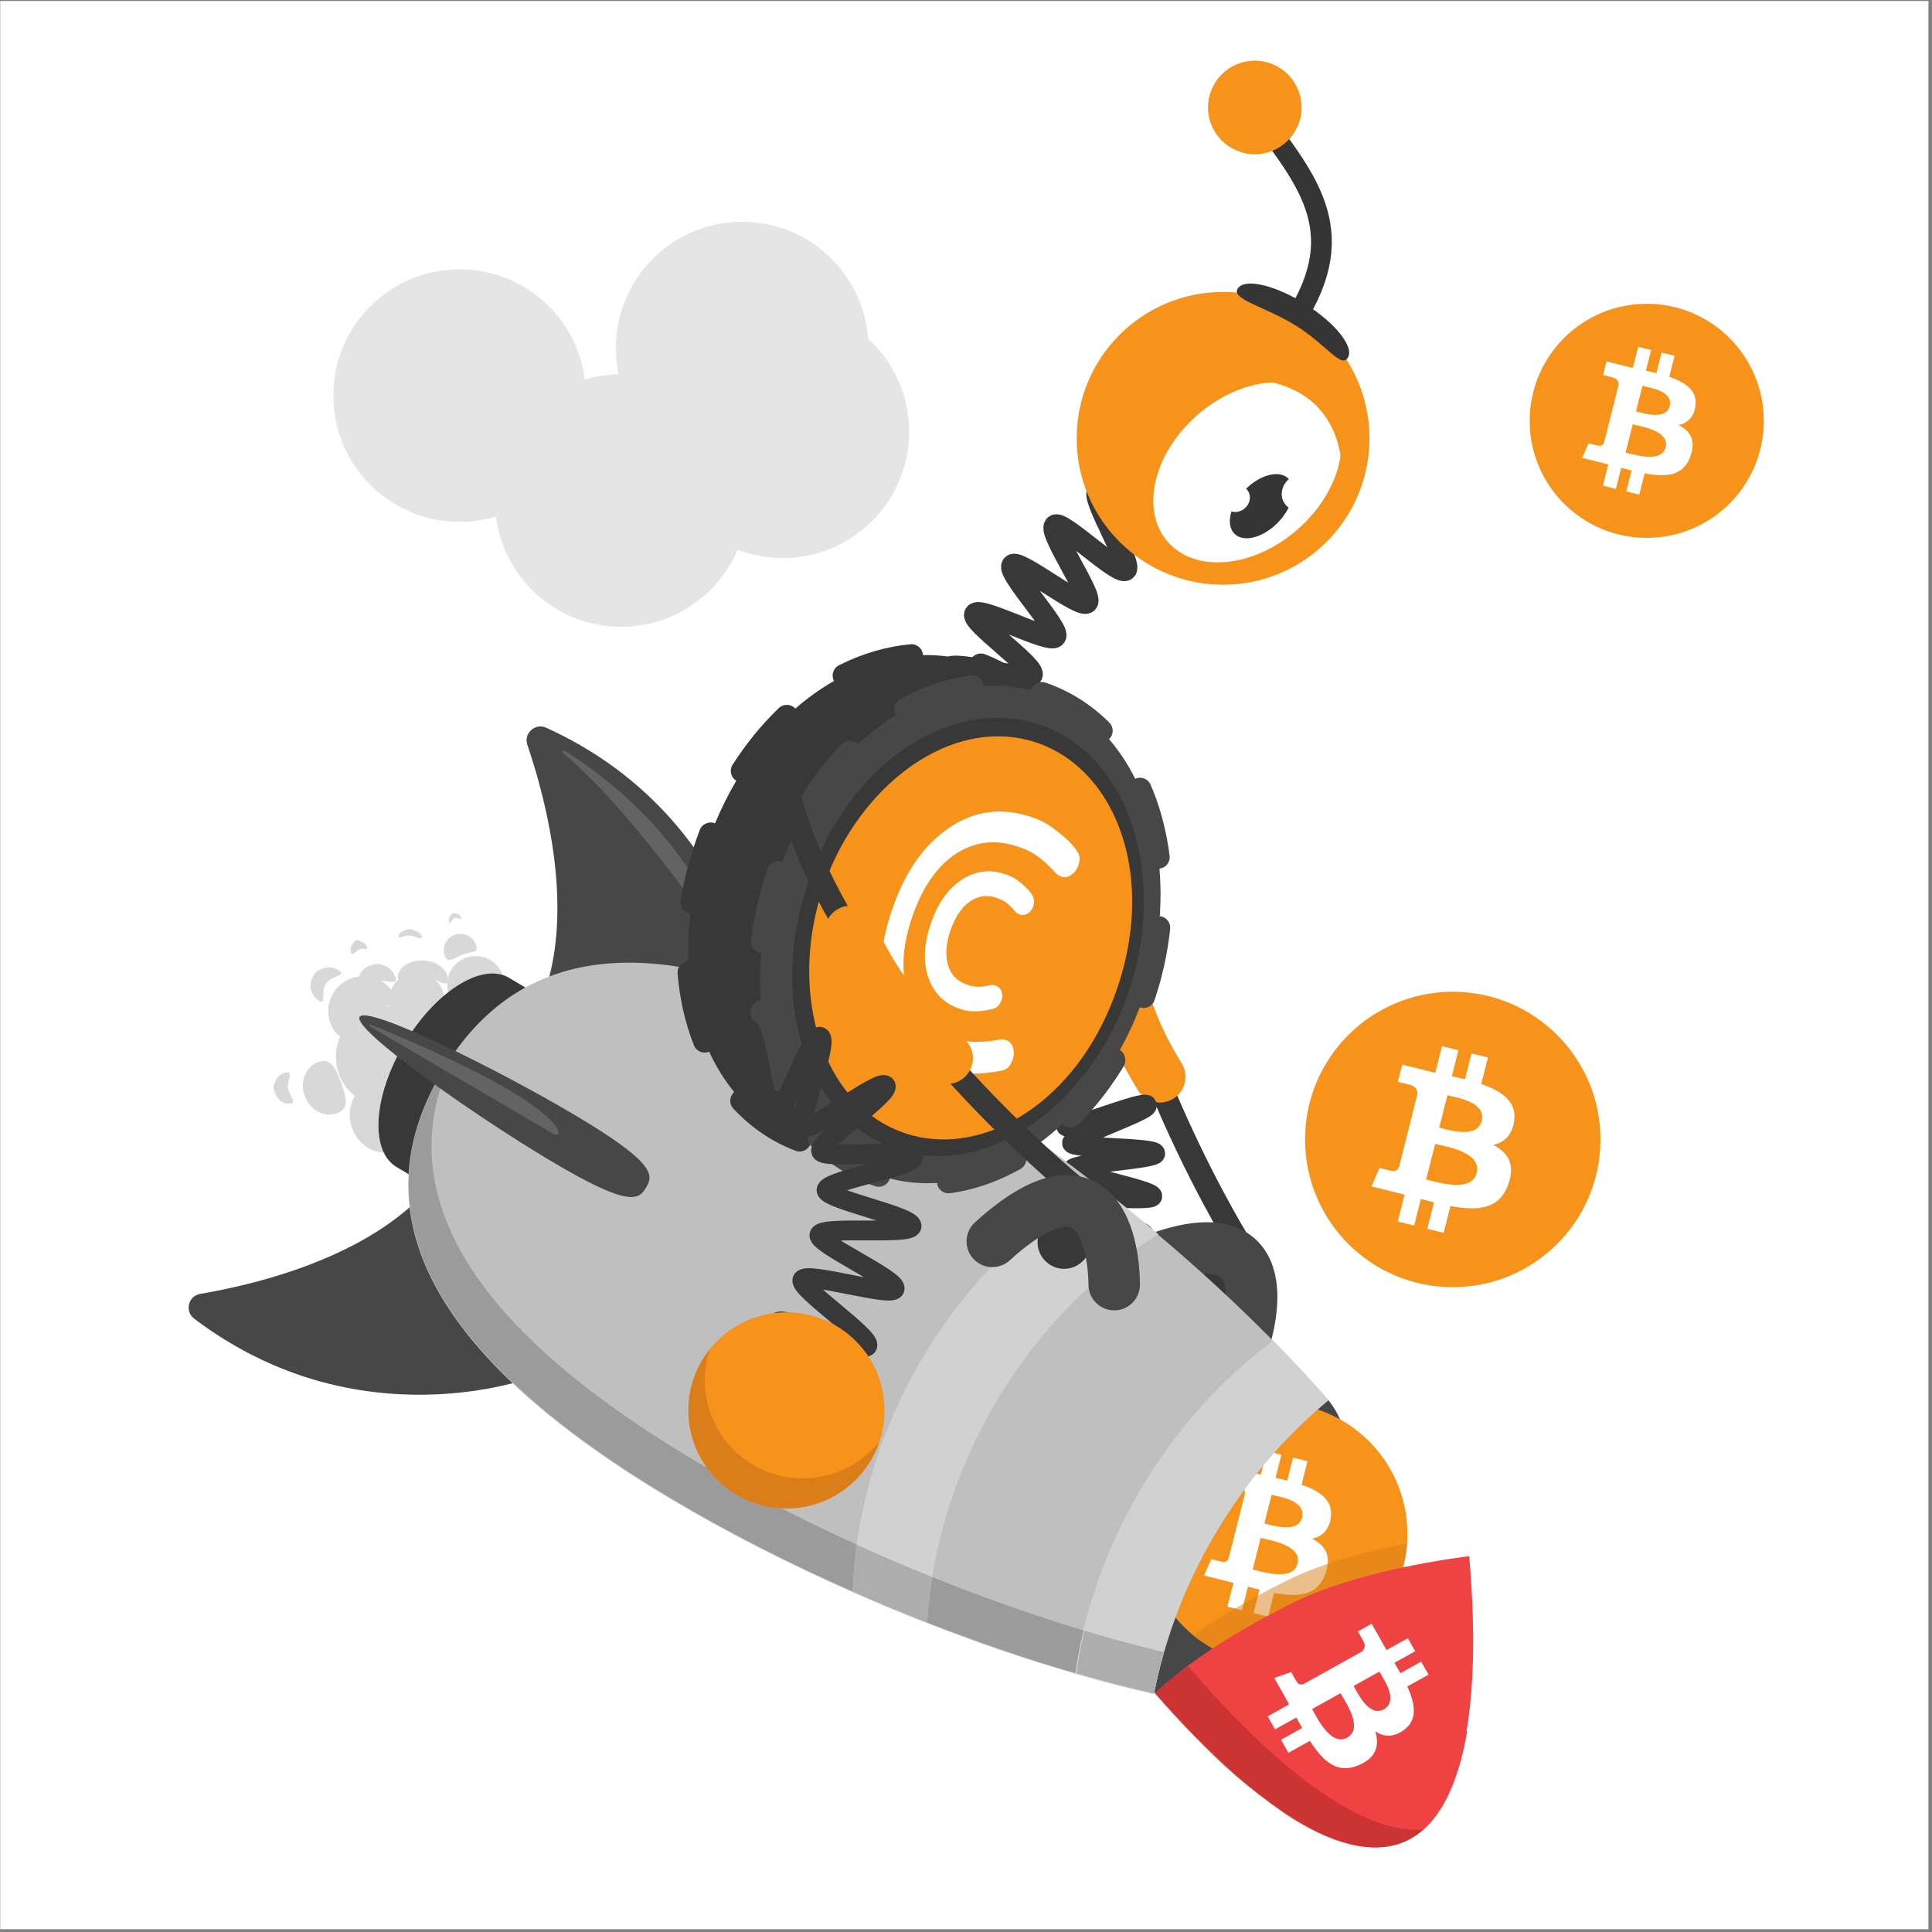 <svg width="513" height="513" viewBox="0 0 513 513" fill="none" xmlns="http://www.w3.org/2000/svg">
<rect x="0" y="0" width="513" height="513" fill="#808080" stroke="none"/>
<g clip-path="url(#clip0_4_4685)">
<path d="M512.057 0.26H0.057V512.26H512.057V0.26Z" fill="white"/>
<path d="M328.907 329.93C328.907 329.93 284.397 258.23 291.797 201.39" stroke="#383838" stroke-width="6.227" stroke-miterlimit="10"/>
<path d="M307.967 285.93C298.237 270.27 295.527 256.4 294.847 245.67" stroke="#F7931A" stroke-width="13.642" stroke-miterlimit="10" stroke-linecap="round"/>
<path fill-rule="evenodd" clip-rule="evenodd" d="M327.997 328.49C324.567 326.68 320.277 328 318.467 331.42L314.907 339C313.097 342.43 314.416 346.72 317.836 348.53C321.256 350.34 325.557 349.02 327.367 345.6L330.927 338.02C332.737 334.6 331.427 330.31 327.997 328.49Z" fill="#383838"/>
<path d="M329.977 357.3C333.197 347.97 338.677 320.82 303.217 335.78" stroke="#474747" stroke-width="13.669" stroke-miterlimit="10" stroke-linecap="round" stroke-linejoin="round"/>
<path d="M306.757 449.51C322.917 456.51 374.297 398.79 352.757 371.81C319.507 341.02 298.507 410.2 298.507 410.2C298.507 410.2 290.987 444.86 306.757 449.51Z" fill="#474747"/>
<path d="M373.707 407.31C373.707 408.13 373.676 408.95 373.626 409.76C372.366 427.84 357.307 442.11 338.907 442.11C330.527 442.11 322.836 439.15 316.836 434.21C309.066 427.83 304.106 418.15 304.106 407.31C304.106 388.09 319.687 372.51 338.907 372.51C358.127 372.51 373.707 388.09 373.707 407.31Z" fill="#F7931A"/>
<path d="M345.727 402.94C344.637 407.24 337.907 405.05 335.717 404.52L337.637 396.92C339.827 397.45 346.857 398.44 345.727 402.94ZM344.527 415.21C343.337 419.94 335.236 417.38 332.626 416.74L334.747 408.36C337.367 409 345.767 410.27 344.527 415.21ZM353.367 403C354.067 398.38 350.496 395.9 345.606 394.24L347.197 387.98L343.336 387.03L341.797 393.13C340.777 392.88 339.737 392.65 338.697 392.41L340.247 386.28L336.387 385.33L334.797 391.58C333.957 391.39 333.127 391.21 332.327 391.01V390.99L326.997 389.68L325.967 393.74C325.967 393.74 328.837 394.39 328.777 394.42C330.347 394.8 330.627 395.82 330.577 396.63L328.777 403.76C328.887 403.79 329.027 403.82 329.177 403.89C329.047 403.86 328.917 403.83 328.767 403.79L326.237 413.78C326.047 414.24 325.567 414.96 324.457 414.68C324.497 414.73 321.637 413.99 321.637 413.99L319.717 418.35L324.747 419.59C325.687 419.82 326.597 420.06 327.507 420.29L325.907 426.62L329.767 427.57L331.356 421.31C332.416 421.59 333.437 421.86 334.437 422.09L332.856 428.32L336.717 429.27L338.316 422.95C344.916 424.18 349.877 423.68 351.957 417.81C353.647 413.08 351.877 410.36 348.407 408.57C350.957 408.02 352.847 406.38 353.367 403Z" fill="white"/>
<path d="M260.246 273.7C261.886 273.51 265.366 295.11 266.896 295.02C268.556 294.92 269.696 273.08 271.216 273.1C272.886 273.13 273.006 294.99 274.506 295.16C276.176 295.36 281.796 274.25 283.256 274.63C284.876 275.06 278.836 295.98 280.206 296.65C281.696 297.37 294.826 280.06 295.996 281.06C297.216 282.09 282.166 297.7 283.066 299.03C283.926 300.31 303.966 291.93 304.526 293.49C305.036 294.91 284.376 301.87 284.646 303.53C284.886 305.02 306.716 304.61 306.756 306.29C306.796 307.8 284.946 308.84 284.826 310.51C284.716 312.02 306.226 316.01 305.976 317.65C305.746 319.15 283.986 316.91 283.646 318.53C283.336 320.02 304.246 326.47 303.846 328.06C303.476 329.55 281.996 325.33 281.526 326.9C281.086 328.39 301.476 336.35 300.976 337.91C300.496 339.38 279.316 333.86 278.766 335.39C278.246 336.85 298.206 345.85 297.616 347.37C297.066 348.82 276.146 342.39 275.536 343.89C274.956 345.34 294.556 355.09 293.926 356.58C293.326 358.02 272.616 350.89 271.976 352.38" stroke="#383838" stroke-width="5.255" stroke-miterlimit="10"/>
<path d="M275.497 399.87C289.877 399.87 301.537 388.21 301.537 373.83C301.537 359.45 289.877 347.79 275.497 347.79C261.117 347.79 249.457 359.45 249.457 373.83C249.447 388.2 261.107 399.87 275.497 399.87Z" fill="#F7931A"/>
<path fill-rule="evenodd" clip-rule="evenodd" d="M268.127 389.09C256.567 383.52 251.017 370.54 254.377 358.6C253.497 359.82 252.697 361.12 252.027 362.51C245.787 375.47 251.227 391.04 264.187 397.28C277.147 403.52 292.717 398.08 298.957 385.12C299.627 383.72 300.137 382.29 300.547 380.84C293.307 390.92 279.697 394.66 268.127 389.09Z" fill="#DB7E19"/>
<path fill-rule="evenodd" clip-rule="evenodd" d="M123.736 254.31C121.196 255.23 119.446 257.36 118.896 259.81C118.806 257.35 116.036 255.25 112.516 255.06C108.856 254.86 105.766 256.8 105.626 259.4C105.606 259.75 105.666 259.99 105.766 260.17C104.936 260.9 104.286 261.81 103.866 262.81C103.126 261.86 102.236 261.09 101.246 260.5C103.566 260.37 105.776 261.65 104.966 259.39C103.996 256.71 101.046 255.32 98.366 256.28C96.906 256.81 95.836 257.93 95.316 259.27C94.006 259.43 92.696 259.88 91.506 260.64C87.146 263.4 85.856 269.17 88.616 273.53C89.246 274.52 89.816 274.98 90.396 275.06C89.006 278.12 88.746 281.71 89.976 285.13C90.846 287.54 92.356 289.55 94.236 291.04C92.776 293.38 92.396 296.53 93.476 299.53C95.246 304.44 100.216 307.15 104.596 305.57C108.966 303.99 111.076 298.74 109.296 293.82C109.126 293.34 108.916 292.89 108.676 292.45C114.566 289.42 117.436 282.44 115.126 276.05C114.666 274.78 114.036 273.63 113.276 272.6C117.036 271.18 118.976 267 117.616 263.2C117.176 262 116.466 260.98 115.576 260.18C117.246 260.83 118.356 261.62 118.756 260.86C118.676 261.9 118.806 262.98 119.176 264.03C120.596 267.98 124.956 270.03 128.906 268.6C132.856 267.18 134.906 262.82 133.476 258.87C132.046 254.93 127.696 252.88 123.736 254.31ZM103.446 267.25C103.196 267.23 102.946 267.23 102.696 267.23C102.946 267.17 103.176 267.09 103.396 267.02C103.406 267.1 103.426 267.17 103.446 267.25Z" fill="#D8D8D8"/>
<path fill-rule="evenodd" clip-rule="evenodd" d="M84.517 281.98C81.167 283.19 79.547 287.22 80.907 290.99C82.267 294.76 86.087 296.83 89.437 295.63C92.787 294.42 91.957 291.37 90.607 287.6C89.247 283.83 87.867 280.78 84.517 281.98Z" fill="#D8D8D8"/>
<path fill-rule="evenodd" clip-rule="evenodd" d="M123.147 253.35C125.427 252.53 127.207 253.14 126.377 250.86C125.557 248.58 123.037 247.4 120.757 248.22C118.467 249.04 117.297 251.56 118.117 253.84C118.937 256.13 120.867 254.17 123.147 253.35Z" fill="#D8D8D8"/>
<path fill-rule="evenodd" clip-rule="evenodd" d="M75.976 284.78C74.486 284.97 73.346 286.13 72.946 287.62C72.696 287.99 72.576 288.49 72.636 289C72.676 289.31 72.786 289.58 72.936 289.83C73.406 291.84 75.136 293.24 77.006 293C79.026 292.74 76.776 291.16 76.486 288.89C76.216 286.62 78.006 284.53 75.976 284.78Z" fill="#D8D8D8"/>
<path fill-rule="evenodd" clip-rule="evenodd" d="M86.537 261.16C88.026 258.96 92.176 259.17 89.976 257.68C88.246 256.5 86.017 256.62 84.427 257.8C84.127 257.95 83.846 258.18 83.646 258.48C83.606 258.53 83.596 258.58 83.566 258.64C83.476 258.75 83.377 258.84 83.297 258.96C81.807 261.16 82.376 264.15 84.576 265.65C86.776 267.14 85.046 263.37 86.537 261.16Z" fill="#D8D8D8"/>
<path fill-rule="evenodd" clip-rule="evenodd" d="M95.577 252.03C96.737 251.61 97.797 252.53 97.387 251.37C97.117 250.61 96.477 250.1 95.746 249.96C95.416 249.63 94.907 249.52 94.467 249.74C94.187 249.88 93.997 250.12 93.907 250.4C93.187 250.97 92.867 251.96 93.207 252.88C93.626 254.03 94.427 252.45 95.577 252.03Z" fill="#D8D8D8"/>
<path fill-rule="evenodd" clip-rule="evenodd" d="M108.696 248.42C110.386 248.49 111.926 249.75 111.966 248.79C112.006 248.03 111.156 247.36 109.966 247.08C109.636 246.78 108.986 246.64 108.276 246.76C107.846 246.83 107.476 246.99 107.196 247.18C106.406 247.45 105.876 247.94 105.846 248.52C105.816 249.47 107.006 248.35 108.696 248.42Z" fill="#D8D8D8"/>
<path fill-rule="evenodd" clip-rule="evenodd" d="M120.696 243.78C121.576 243.46 122.766 244.53 122.446 243.65C122.196 242.95 121.526 242.53 120.826 242.54C120.656 242.44 120.447 242.41 120.237 242.49C120.037 242.56 119.886 242.73 119.816 242.91C119.256 243.35 119.026 244.1 119.266 244.81C119.586 245.68 119.806 244.1 120.696 243.78Z" fill="#D8D8D8"/>
<path d="M201.516 265.04C201.516 265.04 195.086 215.98 145.037 193.23C142.107 191.9 138.987 194.73 140.027 197.78C144.387 210.55 151.527 236.73 145.987 258.82C138.327 289.33 201.516 265.04 201.516 265.04Z" fill="#474747"/>
<path d="M141.577 365.63C141.577 365.63 95.367 383.33 51.547 350.13C48.987 348.19 49.987 344.1 53.157 343.56C66.457 341.32 92.877 335.14 109.677 319.75C132.867 298.49 141.577 365.63 141.577 365.63Z" fill="#474747"/>
<path d="M135.167 259.64C128.067 255.41 115.617 263.22 107.367 277.09C99.097 290.95 98.168 305.62 105.257 309.85L155.117 339.56L185.037 289.35L135.167 259.64Z" fill="#383838"/>
<path d="M352.766 371.78C341.386 381.17 331.217 392.91 323.007 406.69C316.827 417.05 312.197 427.83 309.077 438.69C308.467 440.81 307.916 442.94 307.416 445.06C307.256 445.77 307.097 446.47 306.947 447.18C306.927 447.25 306.906 447.32 306.896 447.39C306.736 448.14 306.586 448.89 306.436 449.64C306.416 449.69 306.406 449.75 306.396 449.8C306.366 449.79 306.347 449.79 306.327 449.78C306.307 449.78 306.297 449.77 306.277 449.77C299.607 448.28 292.726 446.49 285.686 444.46C285.636 444.44 285.566 444.42 285.516 444.41C272.806 440.75 259.637 436.23 246.507 431.1C239.887 428.53 233.307 425.79 226.787 422.92C209.677 415.38 193.057 406.94 178.097 398.01C160.367 387.45 146.567 377.2 136.097 367.27C118.657 350.74 110.456 335.14 108.746 320.55C108.386 317.59 108.317 314.65 108.487 311.77C108.957 303.48 111.467 295.54 115.447 287.98C116.077 286.79 116.737 285.6 117.447 284.43C117.537 284.27 117.627 284.12 117.717 283.97C118.277 283.04 118.857 282.14 119.447 281.25C119.597 281 119.766 280.77 119.936 280.53C120.206 280.12 120.497 279.72 120.777 279.32C120.827 279.25 120.876 279.17 120.936 279.1C125.946 272.1 132.047 266.3 139.487 262.22C141.507 261.1 143.637 260.12 145.867 259.28C159.747 253.99 177.687 254.05 200.947 261.98C214.227 266.49 229.237 273.58 246.217 283.7C261.047 292.53 276.226 303.01 290.856 314.36C291.006 314.47 291.157 314.58 291.307 314.7C296.787 318.96 302.176 323.31 307.456 327.79C307.596 327.91 307.736 328.03 307.876 328.15C318.606 337.21 328.787 346.62 338.037 356.03L338.277 356.27C343.197 361.24 347.826 366.2 352.146 371.13C352.356 371.32 352.566 371.55 352.766 371.78Z" fill="#BFBFBF"/>
<path d="M309.066 438.69C308.456 440.81 307.906 442.94 307.406 445.06C307.246 445.77 307.086 446.47 306.936 447.18C306.916 447.25 306.896 447.32 306.886 447.39C306.726 448.14 306.577 448.89 306.427 449.64C303.087 448.88 299.696 448.06 296.246 447.18C292.806 446.3 289.316 445.34 285.806 444.32C285.716 444.29 285.637 444.27 285.547 444.24C272.857 440.58 259.716 436.07 246.616 430.95C240.006 428.38 233.416 425.63 226.886 422.77C209.786 415.23 193.166 406.79 178.206 397.86C160.536 387.33 146.766 377.11 136.306 367.21C118.806 350.67 110.576 335.05 108.866 320.44C108.516 317.52 108.426 314.65 108.586 311.81C109.036 303.51 111.517 295.55 115.487 287.98C116.147 286.73 116.836 285.49 117.566 284.26C117.626 284.16 117.686 284.06 117.746 283.96C118.306 283.03 118.877 282.13 119.467 281.24C119.627 280.99 119.787 280.75 119.947 280.51C120.217 280.1 120.506 279.7 120.786 279.3C120.436 279.99 120.117 280.69 119.797 281.4C119.337 282.4 118.916 283.41 118.516 284.43C117.916 285.94 117.376 287.47 116.916 289.01V289.02C114.306 297.58 113.736 306.55 115.916 315.94C115.936 316.03 115.956 316.12 115.976 316.22C118.826 328.3 126.226 341.06 139.656 354.43C150.396 365.14 165.016 376.24 184.266 387.7C197.646 395.67 212.336 403.26 227.516 410.16C229.316 410.98 231.136 411.8 232.956 412.6C234.346 413.21 235.736 413.81 237.126 414.4C237.276 414.47 237.436 414.54 237.586 414.6C238.456 414.98 239.337 415.36 240.217 415.71C242.637 416.75 245.067 417.75 247.507 418.74C249.217 419.43 250.946 420.12 252.666 420.78C264.426 425.38 276.227 429.47 287.697 432.92C287.777 432.95 287.846 432.97 287.936 432.99C289.246 433.38 290.556 433.77 291.876 434.15C296.256 435.43 300.576 436.58 304.826 437.64C306.236 438 307.647 438.34 309.047 438.68H309.066V438.69Z" fill="#9B9B9B"/>
<path d="M264.677 371.94C253.427 390.81 247.377 411.1 246.187 430.7C239.577 428.13 232.987 425.38 226.467 422.52C227.127 401.87 233.206 380.28 245.126 360.29C257.046 340.3 273.127 324.67 290.987 314.27C296.617 318.64 302.156 323.12 307.566 327.7C290.896 338.08 275.937 353.05 264.677 371.94Z" fill="#D1D1D1"/>
<path d="M227.497 410.17C226.937 414.31 226.587 418.43 226.457 422.52C232.977 425.38 239.567 428.12 246.177 430.7C246.417 426.74 246.867 422.74 247.507 418.73C242.627 416.76 237.757 414.74 232.937 412.62C231.127 411.81 229.317 411 227.497 410.17Z" fill="#ADADAD"/>
<path d="M352.767 371.78C341.387 381.17 331.217 392.91 323.007 406.69C316.827 417.05 312.197 427.83 309.077 438.69C308.467 440.81 307.917 442.94 307.417 445.06C307.257 445.77 307.097 446.47 306.947 447.18C306.927 447.25 306.906 447.32 306.896 447.39C306.736 448.14 306.587 448.89 306.437 449.64C306.417 449.69 306.406 449.75 306.396 449.8C306.366 449.79 306.347 449.79 306.327 449.78C306.307 449.78 306.297 449.77 306.277 449.77C299.607 448.28 292.727 446.49 285.687 444.46C285.637 444.44 285.567 444.42 285.517 444.41C285.527 444.36 285.537 444.29 285.547 444.24C286.087 440.48 286.797 436.7 287.697 432.93C290.757 420.04 295.897 407.18 303.217 394.9C312.647 379.09 324.637 365.98 338.047 355.99L338.287 356.23C343.207 361.2 347.837 366.16 352.157 371.09C352.357 371.32 352.567 371.55 352.767 371.78Z" fill="#D1D1D1"/>
<path d="M309.046 438.68C308.436 440.81 307.896 442.94 307.416 445.06C307.246 445.77 307.086 446.47 306.946 447.18C306.926 447.25 306.906 447.32 306.896 447.39C306.736 448.14 306.586 448.89 306.436 449.64C303.096 448.88 299.706 448.06 296.256 447.18C292.816 446.29 289.336 445.33 285.826 444.31C286.346 440.55 287.066 436.77 287.936 433C287.946 432.99 287.946 432.98 287.946 432.97C289.246 433.36 290.566 433.78 291.876 434.15C296.256 435.43 300.576 436.58 304.826 437.64C306.236 438.01 307.646 438.36 309.046 438.68Z" fill="#ADADAD"/>
<path d="M171.546 315.34C169.606 318.59 167.186 320.73 146.176 308.21C125.176 295.7 93.536 273.27 95.486 270.01C97.426 266.76 132.206 283.9 153.206 296.42C174.206 308.94 173.486 312.08 171.546 315.34Z" fill="#474747"/>
<path d="M149.877 199.31C159.737 205.43 183.007 222.37 192.887 250.88C193.037 251.29 192.477 251.58 192.237 251.23C186.707 243.04 166.897 214.52 149.457 199.91C149.097 199.6 149.487 199.06 149.877 199.31Z" fill="#636363"/>
<path d="M98.396 272.05C108.906 276.3 142.786 290.55 148.056 299.85C148.416 300.5 148.726 302.17 146.286 300.73L98.156 272.49C97.966 272.38 98.186 271.96 98.396 272.05Z" fill="#636363"/>
<path opacity="0.5" d="M373.626 409.76C372.366 427.84 357.306 442.11 338.906 442.11C330.526 442.11 322.836 439.15 316.836 434.21C322.896 429.95 330.736 425.2 341.336 419.86C350.756 415.14 362.666 411.92 373.626 409.76Z" fill="#DB7E19"/>
<path d="M372.907 489.02C381.677 485.29 387.027 474.73 389.567 459.74C389.517 459.74 389.447 459.75 389.397 459.75C390.897 450.97 391.397 440.7 391.077 429.4C390.937 424.5 390.637 419.39 390.197 414.15C390.167 413.83 390.147 413.5 390.107 413.18C376.437 415.03 356.957 418.72 343.007 425.73C323.747 435.42 313.647 443.14 306.627 449.62C306.647 449.64 306.647 449.64 306.667 449.66C310.137 453.62 313.607 457.38 317.027 460.89C325.297 469.33 330.847 474.3 341.187 481.57C353.357 489.67 364.357 492.65 372.907 489.02Z" fill="#EF4343"/>
<path d="M367.437 453.87C363.557 456.03 360.527 449.63 359.417 447.67L366.267 443.85C367.367 445.81 371.467 451.61 367.437 453.87ZM357.687 461.41C353.427 463.79 349.726 456.15 348.396 453.8L355.947 449.59C357.277 451.94 362.127 458.93 357.687 461.41ZM372.626 459.47C376.476 456.81 375.827 452.51 373.677 447.81L379.316 444.67L377.347 441.21L371.856 444.27C371.336 443.36 370.787 442.44 370.257 441.53L375.777 438.45L373.816 434.99L368.177 438.13C367.737 437.39 367.296 436.66 366.896 435.94L366.917 435.93L364.207 431.15L360.547 433.19C360.547 433.19 362.037 435.72 361.977 435.71C362.767 437.11 362.226 438.02 361.606 438.54L355.187 442.12C355.237 442.22 355.307 442.35 355.367 442.5C355.307 442.38 355.227 442.26 355.157 442.14L346.157 447.15C345.687 447.33 344.837 447.46 344.277 446.48C344.257 446.54 342.847 443.96 342.847 443.96L338.356 445.55L340.917 450.06C341.387 450.9 341.847 451.74 342.307 452.55L336.606 455.73L338.566 459.19L344.207 456.05C344.727 457.01 345.237 457.94 345.747 458.83L340.137 461.96L342.106 465.42L347.807 462.25C351.447 467.89 355.207 471.16 360.907 468.65C365.497 466.63 366.277 463.47 365.187 459.73C367.317 461.16 369.806 461.42 372.626 459.47Z" fill="white"/>
<path d="M372.907 489.01C373.437 488.79 373.947 488.54 374.447 488.26C374.547 488.21 374.637 488.15 374.737 488.09C375.107 487.88 375.477 487.65 375.827 487.42C375.997 487.3 376.177 487.18 376.347 487.06C376.607 486.87 376.877 486.67 377.137 486.47C377.337 486.32 377.537 486.15 377.727 485.99C377.797 485.93 377.867 485.86 377.927 485.81C364.467 486.9 346.696 475.21 328.066 456.21C324.636 452.7 321.177 448.95 317.707 444.98C316.937 444.11 316.177 443.2 315.407 442.31C311.977 444.88 309.167 447.28 306.727 449.52C306.757 449.56 306.777 449.58 306.807 449.62C310.277 453.58 313.737 457.34 317.167 460.85C336.467 480.54 354.857 492.39 368.477 490.28C368.697 490.24 368.906 490.21 369.126 490.17C369.366 490.12 369.607 490.07 369.847 490.02C370.237 489.93 370.627 489.82 371.017 489.71C371.117 489.68 371.216 489.66 371.316 489.62C371.876 489.42 372.397 489.23 372.907 489.01Z" fill="#CC3333"/>
<path d="M309.986 142.69C308.026 144.19 293.396 129.08 291.596 130.46C289.636 131.97 300.666 149.89 298.896 151.29C296.956 152.83 281.906 138.12 280.166 139.57C278.266 141.16 290.286 158.41 288.626 159.95C286.826 161.61 270.436 148.43 268.856 150.1C267.206 151.86 281.596 167.16 280.166 169.02C278.736 170.89 260.186 161.02 258.936 163.07C257.746 165.03 274.996 177.04 273.936 179.25C272.956 181.29 252.836 175.23 251.956 177.55C251.156 179.65 270.116 188.74 269.366 191.12C268.696 193.27 247.966 189.69 247.326 192.1C246.746 194.28 266.436 201.68 265.866 204.09C265.346 206.3 244.436 204.02 243.926 206.44C243.456 208.66 263.456 215.18 262.976 217.59C262.536 219.82 241.556 218.22 241.116 220.63C240.696 222.88 260.846 228.93 260.416 231.35C260.016 233.61 239.016 232.35 238.596 234.76C238.206 237.03 258.426 242.84 258.026 245.25C257.646 247.52 236.636 246.45 236.246 248.86" stroke="#383838" stroke-width="5.844" stroke-miterlimit="10"/>
<path d="M437.257 142.82C454.427 142.82 468.336 128.9 468.336 111.74C468.336 94.57 454.417 80.66 437.257 80.66C420.087 80.66 406.177 94.58 406.177 111.74C406.177 128.91 420.087 142.82 437.257 142.82Z" fill="#F7931A"/>
<path d="M443.347 107.83C442.367 111.68 436.357 109.72 434.407 109.24L436.126 102.45C438.076 102.93 444.357 103.82 443.347 107.83ZM442.267 118.79C441.197 123.02 433.977 120.73 431.637 120.16L433.537 112.67C435.877 113.25 443.387 114.39 442.267 118.79ZM450.167 107.89C450.797 103.76 447.607 101.55 443.237 100.06L444.646 94.47L441.197 93.62L439.816 99.06C438.906 98.84 437.977 98.62 437.047 98.42L438.427 92.94L434.977 92.09L433.566 97.68C432.806 97.51 432.076 97.34 431.356 97.17V97.15L426.586 95.97L425.667 99.61C425.667 99.61 428.227 100.18 428.177 100.22C429.577 100.57 429.827 101.48 429.787 102.2L428.177 108.57C428.277 108.6 428.397 108.62 428.537 108.68C428.417 108.65 428.297 108.63 428.177 108.59L425.917 117.51C425.747 117.93 425.317 118.56 424.327 118.32C424.367 118.37 421.807 117.7 421.807 117.7L420.097 121.59L424.586 122.69C425.426 122.9 426.247 123.11 427.047 123.32L425.617 128.97L429.066 129.82L430.477 124.22C431.417 124.48 432.337 124.7 433.227 124.92L431.816 130.49L435.267 131.34L436.697 125.7C442.597 126.79 447.016 126.36 448.876 121.11C450.376 116.88 448.807 114.45 445.707 112.86C448.007 112.38 449.717 110.91 450.167 107.89Z" fill="white"/>
<path d="M385.747 341.78C407.407 341.78 424.967 324.22 424.967 302.56C424.967 280.9 407.407 263.34 385.747 263.34C364.087 263.34 346.527 280.9 346.527 302.56C346.527 324.22 364.087 341.78 385.747 341.78Z" fill="#F7931A"/>
<path d="M393.427 297.63C392.197 302.48 384.617 300.02 382.157 299.41L384.327 290.84C386.787 291.45 394.707 292.57 393.427 297.63ZM392.086 311.46C390.736 316.79 381.627 313.91 378.677 313.18L381.077 303.73C384.007 304.46 393.486 305.9 392.086 311.46ZM402.047 297.71C402.837 292.51 398.817 289.71 393.307 287.84L395.097 280.79L390.737 279.72L388.997 286.58C387.847 286.3 386.677 286.03 385.507 285.77L387.257 278.86L382.896 277.79L381.106 284.84C380.156 284.63 379.227 284.42 378.327 284.19L378.336 284.17L372.327 282.69L371.167 287.27C371.167 287.27 374.397 288 374.327 288.04C376.097 288.48 376.416 289.63 376.356 290.54L374.327 298.58C374.447 298.61 374.607 298.65 374.787 298.73C374.637 298.69 374.487 298.66 374.327 298.62L371.477 309.87C371.257 310.4 370.707 311.19 369.477 310.89C369.527 310.95 366.307 310.12 366.307 310.12L364.146 315.03L369.827 316.42C370.887 316.68 371.917 316.95 372.937 317.21L371.137 324.35L375.497 325.42L377.287 318.37C378.477 318.69 379.627 318.98 380.757 319.25L378.977 326.28L383.336 327.35L385.137 320.23C392.577 321.62 398.157 321.06 400.507 314.43C402.407 309.1 400.417 306.03 396.497 304.02C399.327 303.36 401.467 301.52 402.047 297.71Z" fill="white"/>
<path d="M324.757 155.26C346.217 155.26 363.626 137.86 363.626 116.39C363.626 94.93 346.227 77.52 324.757 77.52C303.287 77.52 285.887 94.92 285.887 116.39C285.887 137.86 303.297 155.26 324.757 155.26Z" fill="#F7931A"/>
<path d="M344.487 140.63C356.167 130.44 359.707 115.37 352.377 106.96C345.047 98.55 329.637 100 317.947 110.18C306.257 120.37 302.727 135.44 310.057 143.85C317.387 152.26 332.807 150.82 344.487 140.63Z" fill="white"/>
<path d="M339.376 138.69C343.306 134.62 344.516 129.41 342.066 127.04C339.616 124.68 334.446 126.06 330.516 130.12C326.586 134.19 325.376 139.4 327.826 141.77C330.266 144.14 335.446 142.76 339.376 138.69Z" fill="#353535"/>
<path fill-rule="evenodd" clip-rule="evenodd" d="M322.187 101.24C323.387 100.67 356.997 95.09 356.517 128.45C358.527 125.03 356.606 128.86 357.396 124.4L358.707 107.47L345.407 94.99L330.427 90.33L319.727 91.27L311.106 97.33L322.187 101.24Z" fill="#F7931A"/>
<path fill-rule="evenodd" clip-rule="evenodd" d="M357.886 95C356.096 97.85 352.286 91.61 344.206 86.54C336.126 81.47 326.836 79.5 328.626 76.65C330.416 73.8 338.417 75.6 346.487 80.67C354.567 85.74 359.676 92.15 357.886 95Z" fill="#353535"/>
<path d="M331.307 27.02C346.907 47.28 359.157 60.75 343.867 84.86" stroke="#353535" stroke-width="5.513" stroke-miterlimit="10"/>
<path d="M333.187 40.95C340.047 40.95 345.606 35.39 345.606 28.53C345.606 21.67 340.047 16.11 333.187 16.11C326.327 16.11 320.767 21.67 320.767 28.53C320.767 35.39 326.327 40.95 333.187 40.95Z" fill="#F7931A"/>
<path d="M348.256 134.19C350.376 132.34 350.736 129.28 349.056 127.37C347.376 125.45 344.306 125.4 342.186 127.25C340.066 129.1 339.706 132.16 341.386 134.07C343.066 135.99 346.146 136.04 348.256 134.19Z" fill="white"/>
<path d="M330.527 134.97C332.067 133.63 332.326 131.4 331.106 130.01C329.886 128.62 327.657 128.58 326.117 129.92C324.577 131.27 324.316 133.49 325.536 134.88C326.756 136.27 328.987 136.31 330.527 134.97Z" fill="white"/>
<path d="M189.816 218.59C189.836 218.6 189.847 218.61 189.867 218.61C191.547 214.58 193.437 210.81 195.507 207.3C195.487 207.29 195.466 207.28 195.456 207.27C194.236 206.5 193.736 204.96 194.246 203.6C194.316 203.41 194.407 203.23 194.527 203.05C198.127 197.42 202.266 192.35 206.816 188C207.666 187.2 208.916 186.94 210.016 187.36C210.446 187.52 210.817 187.77 211.137 188.1C211.157 188.12 211.166 188.14 211.186 188.15C214.476 185.28 217.917 182.83 221.467 180.81C221.447 180.78 221.426 180.76 221.416 180.74C221.036 179.97 220.987 179.07 221.297 178.27C221.567 177.56 222.097 176.99 222.777 176.64C228.977 173.53 235.356 171.66 241.746 171.07C242.206 171.02 242.666 171.09 243.106 171.26C244.206 171.68 244.956 172.66 245.066 173.84C245.066 173.88 245.066 173.91 245.066 173.95C249.326 173.86 253.517 174.41 257.547 175.61C257.557 175.57 257.566 175.54 257.576 175.49C258.166 173.92 259.946 173.13 261.516 173.72H261.527C264.697 174.94 267.757 176.55 270.617 178.51C273.287 180.35 275.786 182.52 278.036 184.95C278.826 185.81 279.066 187.02 278.646 188.1C278.476 188.55 278.217 188.93 277.867 189.26C277.837 189.29 277.807 189.31 277.777 189.33C280.377 192.56 282.556 196.19 284.326 200.12C284.356 200.11 284.377 200.08 284.407 200.07C285.107 199.8 285.886 199.8 286.596 200.06C287.396 200.37 288.046 201 288.356 201.81C290.636 207.66 292.097 214.08 292.697 220.86C292.747 221.32 292.676 221.77 292.516 222.2C292.106 223.29 291.097 224.07 289.927 224.17C289.897 224.17 289.876 224.17 289.856 224.17C290.056 228.32 289.926 232.55 289.476 236.81C289.496 236.81 289.526 236.81 289.536 236.81C289.756 236.84 289.987 236.89 290.197 236.97C291.517 237.47 292.336 238.86 292.126 240.26C291.196 246.64 289.567 252.94 287.277 258.96L287.246 259.02C286.656 260.59 284.886 261.38 283.306 260.79H283.297C283.277 260.78 283.256 260.77 283.246 260.76C281.586 264.68 279.647 268.44 277.467 272.01C277.487 272.02 277.506 272.03 277.516 272.05C278.706 272.84 279.196 274.33 278.706 275.66C278.626 275.88 278.516 276.09 278.396 276.28C274.746 281.79 270.546 286.81 265.916 291.15C265.056 291.96 263.837 292.2 262.737 291.78C262.297 291.62 261.916 291.36 261.596 291.01C261.576 290.99 261.567 290.97 261.547 290.96C258.287 293.78 254.836 296.25 251.266 298.3C251.286 298.33 251.306 298.35 251.316 298.37C251.706 299.14 251.766 300.04 251.456 300.83C251.186 301.55 250.667 302.12 249.987 302.47C243.757 305.65 237.397 307.57 231.047 308.17C230.587 308.22 230.106 308.15 229.666 307.99C228.576 307.57 227.827 306.59 227.717 305.43C227.717 305.38 227.716 305.35 227.706 305.3C225.706 305.35 223.717 305.27 221.717 305.03C219.477 304.76 217.306 304.29 215.206 303.68C215.196 303.72 215.187 303.76 215.177 303.8C214.887 304.57 214.316 305.17 213.586 305.5C212.876 305.82 212.086 305.86 211.336 305.6V305.61L211.237 305.57C211.207 305.56 211.187 305.55 211.157 305.53C204.947 303.16 199.426 299.41 194.726 294.37C193.936 293.51 193.686 292.31 194.096 291.21C194.266 290.76 194.527 290.38 194.867 290.05C194.897 290.02 194.917 290 194.947 289.98C192.357 286.8 190.126 283.2 188.306 279.25C188.276 279.26 188.257 279.28 188.237 279.29C187.527 279.56 186.747 279.57 186.027 279.31C185.227 279 184.586 278.37 184.266 277.58C181.936 271.69 180.476 265.28 179.916 258.5C179.876 258.04 179.946 257.58 180.106 257.16C180.526 256.07 181.546 255.3 182.706 255.21C182.726 255.21 182.756 255.21 182.766 255.21C182.606 251.14 182.786 246.92 183.326 242.59C183.306 242.59 183.287 242.59 183.277 242.59C183.077 242.56 182.867 242.51 182.677 242.44C181.337 241.93 180.526 240.54 180.746 239.12V239.09C180.756 239.06 180.756 239.03 180.766 239C181.756 232.83 183.456 226.58 185.786 220.43L185.836 220.3C186.466 218.79 188.236 217.99 189.816 218.59Z" fill="#383838"/>
<path fill-rule="evenodd" clip-rule="evenodd" d="M264.517 192.51C243.537 179.35 213.437 193.41 200.977 226.24C188.517 259.07 201.667 289.56 226.097 293.65C246.807 297.11 268.896 279.85 278.126 255.55C287.376 231.24 282.307 203.66 264.517 192.51Z" fill="#383838"/>
<path fill-rule="evenodd" clip-rule="evenodd" d="M222.136 258.86C221.816 258.48 221.266 258.18 220.506 257.96C219.736 257.73 218.926 257.91 218.076 258.5C217.226 259.09 216.606 259.88 216.236 260.85C215.566 262.62 215.686 264.01 216.606 265.05C218.486 267.38 220.596 269.47 222.926 271.29C225.216 273.09 228.186 274.41 231.806 275.28C235.326 276.13 238.796 276.16 242.216 275.42C245.556 274.69 248.726 273.24 251.716 271.08C257.886 266.71 262.646 259.97 266.146 250.79C269.646 241.6 270.546 233.4 268.846 226.03C267.146 218.58 263.176 213.09 256.716 209.63C253.466 207.88 250.376 206.91 247.466 206.72C244.506 206.54 242.126 206.58 240.356 206.87C238.566 207.15 237.396 207.54 236.856 208C236.316 208.46 235.876 209.18 235.506 210.12C235.146 211.07 235.086 212.04 235.336 213.05C235.586 214.05 236.066 214.73 236.796 215.06C237.516 215.41 238.126 215.53 238.616 215.47C241.076 215.06 243.456 214.93 245.756 215.09C248.016 215.24 250.546 216.02 253.336 217.4C256.056 218.76 258.236 220.58 259.876 222.87C261.486 225.12 262.576 227.64 263.116 230.43C264.196 235.84 263.416 241.92 260.816 248.76C258.216 255.59 254.756 260.65 250.366 263.99C245.476 267.68 240.106 268.77 234.146 267.14C231.316 266.37 228.986 265.28 227.206 263.9C225.396 262.49 223.706 260.81 222.136 258.86Z" fill="#383838"/>
<path fill-rule="evenodd" clip-rule="evenodd" d="M232.427 250.2C232.277 250.01 232.027 249.85 231.657 249.74C231.297 249.62 230.916 249.69 230.516 249.98C230.116 250.25 229.827 250.64 229.637 251.11C229.307 251.97 229.366 252.66 229.786 253.18C230.646 254.37 231.627 255.45 232.717 256.42C233.797 257.39 235.236 258.13 236.996 258.68C238.736 259.22 240.477 259.34 242.217 259.05C243.937 258.77 245.577 258.1 247.137 257.04C250.397 254.87 252.927 251.4 254.757 246.58C256.587 241.76 257.007 237.49 256.007 233.69C255.027 229.93 252.877 227.26 249.487 225.72C247.817 224.95 246.257 224.57 244.807 224.57C243.337 224.57 242.177 224.66 241.307 224.84C240.437 225.02 239.877 225.24 239.617 225.48C239.357 225.72 239.147 226.06 238.967 226.53C238.797 226.99 238.766 227.46 238.876 227.92C238.996 228.39 239.227 228.7 239.577 228.85C239.927 229 240.216 229.05 240.456 229C241.656 228.75 242.827 228.64 243.967 228.65C245.097 228.67 246.377 229 247.797 229.62C249.197 230.23 250.337 231.11 251.217 232.22C252.087 233.33 252.667 234.59 252.987 236C253.597 238.77 253.237 241.91 251.887 245.46C250.537 249 248.727 251.6 246.427 253.26C243.907 255.07 241.156 255.52 238.186 254.55C236.796 254.09 235.667 253.5 234.807 252.77C233.957 252.05 233.157 251.18 232.427 250.2Z" fill="#383838"/>
<path fill-rule="evenodd" clip-rule="evenodd" d="M206.657 231.77C192.297 274.26 211.597 311.36 242.787 314.03C268.257 316.22 293.757 293.92 303.677 264.57C313.597 235.22 306.867 202.03 285.297 188.31C258.877 171.5 221.017 189.28 206.657 231.77Z" fill="#474747"/>
<path fill-rule="evenodd" clip-rule="evenodd" d="M214.587 234.45C202.207 271.07 218.267 303.71 245.257 306.76C267.817 309.31 290.807 289.66 299.747 263.24C308.677 236.81 302.337 207.25 282.847 195.59C259.537 181.63 226.957 197.83 214.587 234.45Z" fill="#383838"/>
<path d="M206.657 231.77C192.297 274.26 211.597 311.36 242.787 314.03C268.257 316.22 293.757 293.92 303.677 264.57C313.597 235.22 306.867 202.03 285.297 188.31C258.877 171.5 221.017 189.28 206.657 231.77Z" stroke="#474747" stroke-width="6.105" stroke-miterlimit="10" stroke-linecap="round" stroke-dasharray="18.75 18.75"/>
<path fill-rule="evenodd" clip-rule="evenodd" d="M269.126 195.78C293.686 198.96 307.976 228.95 296.726 262.21C285.476 295.47 255.926 310.64 234.476 298.27C216.286 287.77 210.206 260.41 218.536 235.77C226.866 211.15 248.306 193.09 269.126 195.78Z" fill="#F7931A"/>
<path fill-rule="evenodd" clip-rule="evenodd" d="M265.647 275.98C266.137 275.89 266.747 276.01 267.477 276.32C268.217 276.64 268.727 277.29 269.007 278.28C269.287 279.27 269.267 280.28 268.927 281.27C268.327 283.06 267.337 284.06 265.967 284.27C263.037 284.88 260.077 285.14 257.117 285.07C254.207 285 251.077 284.13 247.727 282.5C244.477 280.91 241.777 278.74 239.597 275.98C237.477 273.29 235.947 270.16 235.027 266.58C233.037 259.28 233.647 251.06 236.807 241.75C239.957 232.44 244.457 225.53 250.467 220.93C256.507 216.26 263.057 214.54 270.257 215.98C273.887 216.7 276.887 217.91 279.247 219.62C281.647 221.36 283.457 222.91 284.637 224.25C285.837 225.61 286.507 226.65 286.617 227.35C286.737 228.05 286.627 228.89 286.307 229.85C285.977 230.81 285.407 231.6 284.577 232.22C283.747 232.84 282.947 233.05 282.167 232.85C281.397 232.66 280.837 232.38 280.497 232.01C278.857 230.13 277.097 228.52 275.237 227.18C273.407 225.86 270.957 224.85 267.917 224.15C264.957 223.47 262.117 223.49 259.387 224.21C256.707 224.92 254.277 226.18 252.067 227.98C247.797 231.48 244.527 236.66 242.177 243.59C239.837 250.52 239.287 256.62 240.567 261.99C241.997 267.95 245.447 272.21 251.077 274.74C253.757 275.94 256.247 276.59 258.507 276.65C260.827 276.7 263.197 276.49 265.647 275.98Z" fill="white"/>
<path fill-rule="evenodd" clip-rule="evenodd" d="M263.217 262.75C263.457 262.7 263.747 262.74 264.097 262.88C264.447 263.02 264.697 263.32 264.827 263.78C264.967 264.24 264.947 264.73 264.777 265.2C264.487 266.07 264.007 266.57 263.357 266.7C261.937 267.07 260.497 267.28 259.027 267.34C257.577 267.39 255.997 267.07 254.277 266.36C252.587 265.67 251.167 264.66 250.007 263.33C248.857 262.02 248.017 260.46 247.487 258.65C246.347 254.9 246.607 250.61 248.257 245.73C249.907 240.85 252.307 237.27 255.487 234.99C258.637 232.7 261.997 232.02 265.597 232.99C267.377 233.46 268.827 234.16 269.947 235.08C271.077 236.01 271.927 236.82 272.467 237.51C273.027 238.2 273.327 238.73 273.367 239.08C273.417 239.43 273.357 239.84 273.207 240.3C273.057 240.76 272.777 241.15 272.387 241.44C271.997 241.73 271.617 241.82 271.257 241.71C270.897 241.6 270.637 241.45 270.487 241.27C269.717 240.31 268.897 239.48 267.997 238.77C267.117 238.07 265.917 237.51 264.437 237.08C262.957 236.66 261.527 236.61 260.147 236.92C258.767 237.23 257.527 237.82 256.377 238.72C254.147 240.47 252.427 243.13 251.207 246.72C249.997 250.31 249.737 253.47 250.457 256.22C251.247 259.23 253.077 261.31 255.997 262.45C257.367 262.99 258.617 263.24 259.737 263.22C260.867 263.2 262.027 263.05 263.217 262.75Z" fill="white" stroke="white" stroke-width="2.42"/>
<path d="M198.336 272.96C200.986 272.78 203.026 296.17 205.346 296.42C207.976 296.69 215.536 274.53 217.736 275.31C220.196 276.18 211.526 297.82 213.446 299.24C215.466 300.73 233.686 286.25 235.136 288.27C236.546 290.25 217.156 303.3 218.036 305.69C218.856 307.94 242.066 304.75 242.416 307.3C242.746 309.67 219.546 313.42 219.466 316C219.406 318.4 242.446 323.05 242.046 325.59C241.666 327.97 218.266 325.44 217.586 327.91C216.946 330.24 238.436 339.87 237.536 342.24C236.666 344.51 214.176 337.56 213.076 339.84C212.016 342.04 231.546 355.21 230.276 357.39C229.046 359.5 207.936 349.07 206.496 351.15" stroke="#383838" stroke-width="5.255" stroke-miterlimit="10"/>
<path d="M208.836 400.54C223.216 400.54 234.876 388.88 234.876 374.5C234.876 360.12 223.216 348.46 208.836 348.46C194.456 348.46 182.797 360.12 182.797 374.5C182.787 388.88 194.446 400.54 208.836 400.54Z" fill="#F7931A"/>
<path fill-rule="evenodd" clip-rule="evenodd" d="M200.746 389.39C189.466 383.28 184.546 370.03 188.476 358.27C187.536 359.45 186.676 360.7 185.936 362.07C179.076 374.72 183.766 390.53 196.416 397.38C209.066 404.24 224.876 399.55 231.726 386.9C232.466 385.53 233.047 384.13 233.527 382.7C225.807 392.42 212.036 395.52 200.746 389.39Z" fill="#DB7E19"/>
<path d="M285.807 315.62C285.807 315.62 220.127 262.63 208.347 206.52" stroke="#383838" stroke-width="6.227" stroke-miterlimit="10"/>
<path d="M251.516 280.99C237.156 269.42 230.026 257.21 225.836 247.32" stroke="#F7931A" stroke-width="13.642" stroke-miterlimit="10" stroke-linecap="round"/>
<path fill-rule="evenodd" clip-rule="evenodd" d="M284.476 314.55C280.636 313.97 277.026 316.63 276.436 320.46L275.576 328.79C274.996 332.63 277.657 336.24 281.487 336.83C285.317 337.42 288.937 334.75 289.527 330.92L290.387 322.59C290.977 318.75 288.316 315.13 284.476 314.55Z" fill="#383838"/>
<path d="M295.856 341.1C295.806 331.23 292.036 303.79 263.486 329.62" stroke="#474747" stroke-width="13.669" stroke-miterlimit="10" stroke-linecap="round" stroke-linejoin="round"/>
<path d="M230.497 89.91C229.217 72.56 214.746 58.88 197.066 58.88C178.546 58.88 163.537 73.89 163.537 92.41C163.537 94.81 163.797 97.14 164.267 99.4C161.157 99.46 158.147 99.94 155.297 100.8C153.207 84.29 139.127 71.51 122.037 71.51C103.517 71.51 88.507 86.52 88.507 105.04C88.507 123.56 103.517 138.57 122.037 138.57C125.397 138.57 128.637 138.07 131.687 137.15C133.777 153.66 147.867 166.44 164.947 166.44C178.847 166.44 190.767 157.99 195.847 145.95C199.577 147.38 203.616 148.17 207.856 148.17C226.376 148.17 241.387 133.16 241.387 114.64C241.387 104.85 237.187 96.04 230.497 89.91Z" fill="#E5E5E5"/>
</g>
<defs>
<clipPath id="clip0_4_4685">
<rect width="512" height="512" fill="white" transform="translate(0.057 0.26)"/>
</clipPath>
</defs>
</svg>
